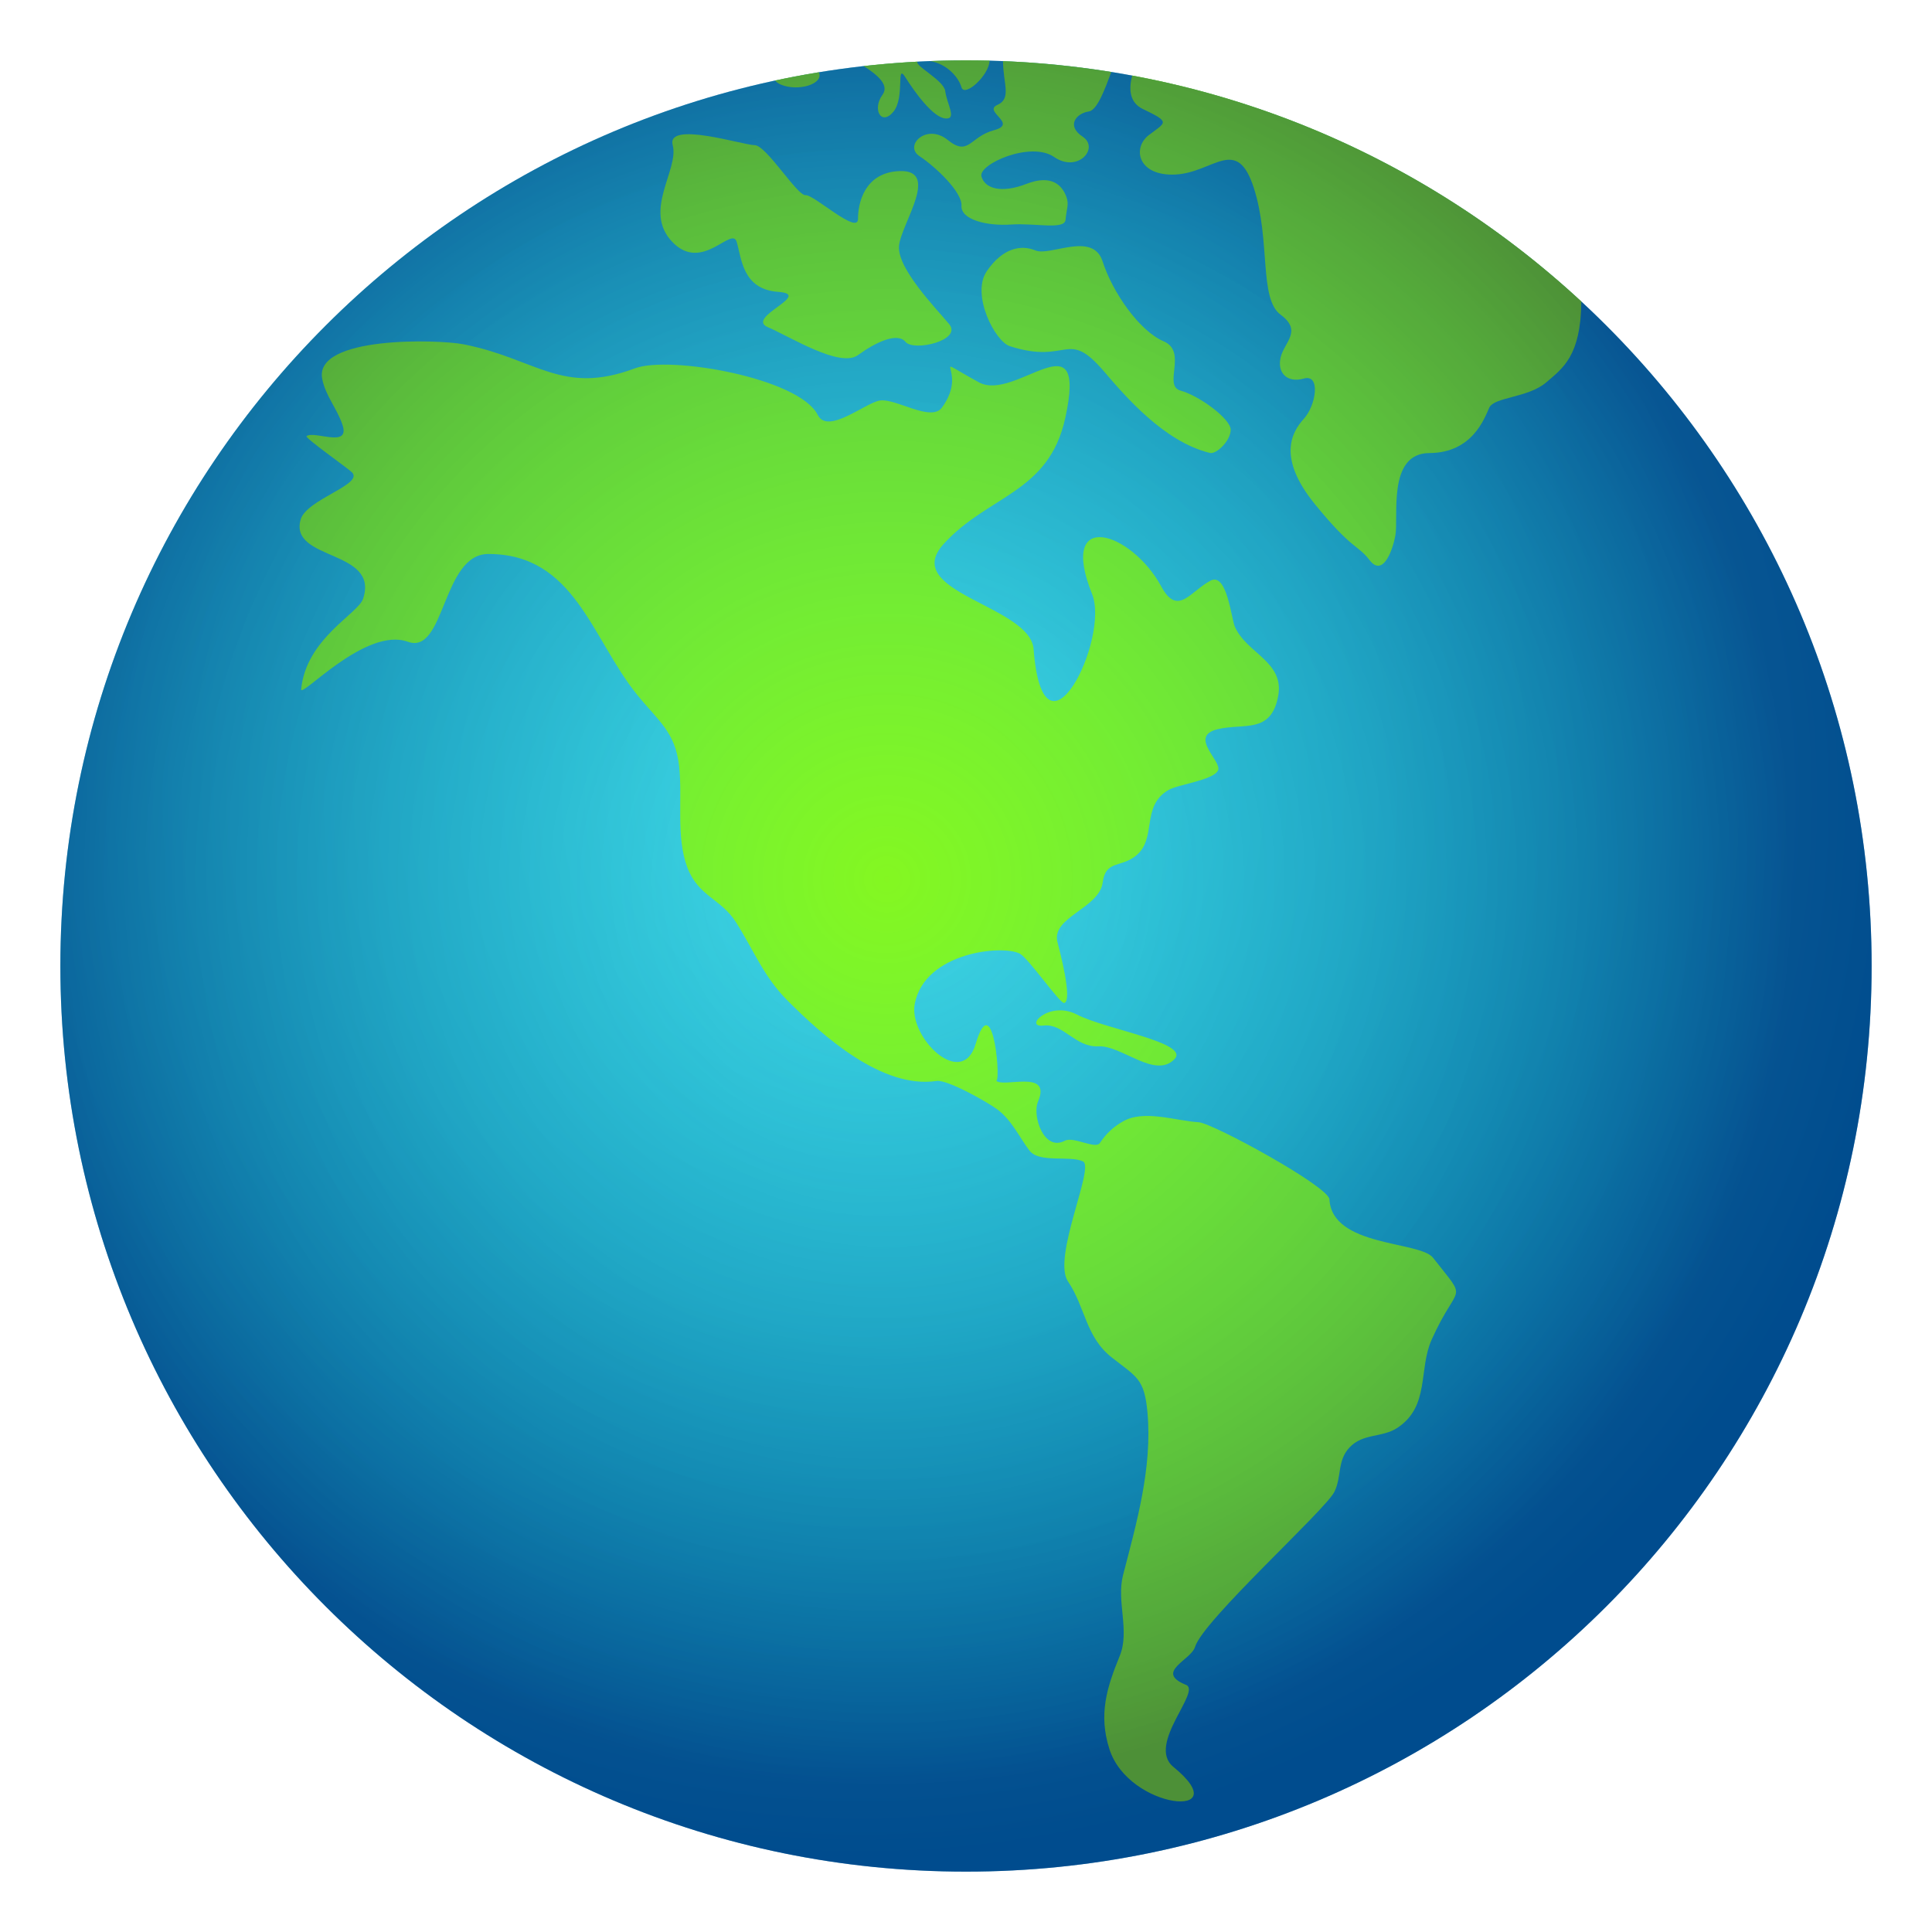 <svg width="80" height="80" viewBox="0 0 80 80" fill="none" xmlns="http://www.w3.org/2000/svg">
<path d="M40 77.5C60.711 77.5 77.5 60.711 77.5 40C77.5 19.289 60.711 2.5 40 2.5C19.289 2.5 2.5 19.289 2.5 40C2.5 60.711 19.289 77.5 40 77.5Z" fill="url(#paint0_radial_64_1790)"/>
<path d="M41.819 14.336C44.263 15.117 44.165 13.575 45.708 15.373C46.591 16.403 48.195 18.291 50.1 18.755C50.364 18.821 50.96 18.252 50.96 17.795C50.96 17.341 49.646 16.381 48.89 16.176C48.131 15.971 49.193 14.565 48.182 14.132C47.171 13.702 46.061 12.088 45.657 10.826C45.252 9.563 43.485 10.623 42.879 10.372C42.274 10.118 41.516 10.27 40.86 11.23C40.204 12.19 41.194 14.136 41.819 14.336Z" fill="#9BF500"/>
<path d="M55.049 49.662C55.023 49.132 50.218 46.504 49.631 46.469C48.671 46.412 47.361 45.929 46.484 46.444C46.103 46.661 45.795 46.949 45.556 47.312C45.393 47.625 44.455 47.041 44.091 47.236C43.223 47.697 42.734 46.196 42.98 45.62C43.583 44.214 41.444 45.105 41.221 44.719C41.483 45.172 41.15 40.71 40.399 43.23C39.831 45.136 37.611 42.949 37.878 41.565C38.293 39.421 41.521 39.111 42.231 39.49C42.59 39.68 43.904 41.585 44.07 41.531C44.431 41.416 43.858 39.29 43.786 39.005C43.528 37.97 45.52 37.621 45.661 36.536C45.781 35.614 46.406 35.934 47.026 35.442C47.93 34.727 47.224 33.396 48.379 32.715C48.771 32.48 50.244 32.31 50.436 31.9C50.615 31.524 49.196 30.494 50.416 30.196C51.51 29.93 52.629 30.404 52.926 28.824C53.195 27.391 51.613 27.059 51.131 25.945C50.985 25.61 50.804 23.686 50.125 24.044C49.288 24.484 48.768 25.547 48.084 24.282C46.851 22.007 43.791 21.026 45.223 24.605C45.963 26.455 43.199 32.079 42.799 26.877C42.66 25.074 37.256 24.529 39.071 22.529C40.915 20.497 43.426 20.429 44.11 17.311C45.058 12.99 42.064 16.666 40.534 15.831C38.251 14.584 40.185 15.257 39.005 16.876C38.558 17.491 37.088 16.485 36.438 16.584C35.833 16.674 34.276 18.015 33.86 17.18C33.094 15.654 27.739 14.709 26.285 15.254C23.265 16.386 22.216 14.854 19.196 14.257C18.149 14.05 13.006 13.904 13.341 15.684C13.473 16.382 13.965 16.931 14.183 17.595C14.504 18.574 13.031 17.82 12.693 18.059C12.603 18.122 14.428 19.406 14.576 19.56C15.07 20.062 12.683 20.676 12.448 21.517C11.968 23.231 15.719 22.741 15.034 24.794C14.824 25.421 12.675 26.441 12.47 28.541C12.431 28.944 15.138 25.939 16.889 26.574C18.435 27.135 18.3 22.939 20.221 22.939C23.798 22.939 24.49 26.425 26.376 28.761C27.256 29.85 27.963 30.304 28.121 31.727C28.268 33.051 27.983 34.665 28.463 35.924C28.923 37.127 29.856 37.212 30.474 38.185C31.205 39.332 31.62 40.444 32.615 41.437C34.06 42.882 36.518 45.1 38.784 44.76C39.233 44.694 40.919 45.654 41.301 45.941C41.893 46.385 42.193 47.064 42.623 47.637C43.023 48.172 44.288 47.835 44.844 48.091C45.339 48.321 43.56 52.071 44.221 53.057C44.951 54.144 44.951 55.36 46.043 56.216C47.078 57.026 47.388 57.09 47.515 58.496C47.72 60.781 47.056 63.089 46.504 65.217C46.22 66.311 46.791 67.517 46.368 68.562C45.835 69.866 45.476 70.986 45.94 72.432C46.748 74.95 51.279 75.362 48.589 73.165C47.446 72.23 49.824 69.976 49.084 69.756C47.811 69.226 49.32 68.745 49.486 68.191C49.821 67.09 54.878 62.53 55.253 61.775C55.565 61.142 55.363 60.489 55.878 59.939C56.449 59.331 57.233 59.546 57.875 59.116C59.21 58.222 58.73 56.709 59.281 55.474C60.375 53.022 60.836 53.996 59.338 52.08C58.786 51.38 55.154 51.639 55.049 49.662Z" fill="#9BF500"/>
<path d="M27.839 10.018C29.076 11.309 30.301 9.339 30.505 10.018C30.709 10.696 30.741 11.98 32.219 12.085C33.698 12.19 30.843 13.14 31.795 13.548C32.745 13.955 34.784 15.246 35.528 14.703C36.278 14.158 37.16 13.753 37.498 14.158C37.839 14.568 39.875 14.091 39.296 13.413C38.723 12.731 37.159 11.12 37.225 10.195C37.295 9.268 39.06 6.891 37.091 7.095C35.808 7.229 35.528 8.386 35.528 9.065C35.528 9.744 33.696 8.048 33.355 8.081C33.016 8.115 31.726 6.011 31.25 6.011C30.774 6.011 27.583 4.991 27.855 6.011C28.128 7.029 26.6 8.725 27.839 10.018Z" fill="#9BF500"/>
<path d="M41.296 4.346C40.691 4.617 42.172 5.122 41.161 5.391C40.151 5.66 40.117 6.502 39.242 5.794C38.366 5.089 37.413 6.03 38.075 6.467C38.736 6.905 39.847 7.95 39.813 8.521C39.782 9.095 40.858 9.366 41.87 9.297C42.879 9.229 44.091 9.532 44.123 9.095C44.157 8.657 44.277 8.477 44.157 8.152C43.981 7.674 43.552 7.21 42.51 7.612C41.465 8.017 40.788 7.815 40.64 7.31C40.489 6.805 42.678 5.827 43.652 6.502C44.629 7.176 45.54 6.131 44.831 5.66C44.122 5.189 44.595 4.684 45.082 4.617C45.436 4.569 45.756 3.677 46.017 2.981C44.547 2.745 43.051 2.592 41.532 2.532C41.54 3.484 41.897 4.08 41.296 4.346Z" fill="#9BF500"/>
<path d="M32.341 3.506C33.017 3.792 34.118 3.501 33.911 2.993C33.301 3.093 32.695 3.206 32.095 3.335C32.151 3.401 32.231 3.46 32.341 3.506Z" fill="#9BF500"/>
<path d="M38.525 2.529C39.235 2.659 39.697 3.212 39.813 3.617C39.941 4.042 40.961 3.12 40.976 2.511C40.651 2.505 40.327 2.5 40 2.5C39.506 2.5 39.016 2.51 38.525 2.529Z" fill="#9BF500"/>
<path d="M36.54 3.928C36.112 4.515 36.481 5.227 36.986 4.636C37.491 4.042 37.086 2.563 37.491 3.203C37.894 3.843 38.636 4.858 39.141 4.905C39.644 4.953 39.207 4.313 39.141 3.775C39.085 3.326 37.881 2.732 37.989 2.553C37.241 2.592 36.5 2.653 35.765 2.736C36.296 3.081 36.849 3.508 36.54 3.928Z" fill="#9BF500"/>
<path d="M43.207 42.466C44.04 42.366 44.521 43.375 45.48 43.326C46.44 43.275 47.829 44.694 48.634 43.856C49.29 43.175 45.755 42.618 44.596 42.012C43.435 41.406 42.372 42.566 43.207 42.466Z" fill="#9BF500"/>
<path d="M47.323 4.514C48.483 5.07 48.283 5.051 47.575 5.59C46.866 6.129 47.121 7.309 48.686 7.226C50.251 7.141 51.211 5.592 51.918 7.78C52.623 9.967 52.121 12.365 53.03 13.034C53.938 13.705 53.181 14.164 53.03 14.794C52.878 15.421 53.281 15.875 53.99 15.675C54.697 15.472 54.495 16.786 53.99 17.34C53.485 17.896 52.883 18.956 54.446 20.875C56.008 22.794 56.211 22.542 56.716 23.199C57.221 23.855 57.625 22.955 57.776 22.192C57.927 21.43 57.422 18.765 59.19 18.76C60.957 18.752 61.462 17.339 61.665 16.885C61.867 16.431 63.281 16.482 64.037 15.825C64.708 15.244 65.458 14.751 65.48 12.485C60.39 7.769 53.986 4.445 46.881 3.127C46.743 3.655 46.75 4.241 47.323 4.514Z" fill="#9BF500"/>
<path opacity="0.5" d="M40 77.5C60.711 77.5 77.5 60.711 77.5 40C77.5 19.289 60.711 2.5 40 2.5C19.289 2.5 2.5 19.289 2.5 40C2.5 60.711 19.289 77.5 40 77.5Z" fill="url(#paint1_radial_64_1790)"/>
<defs>
<radialGradient id="paint0_radial_64_1790" cx="0" cy="0" r="1" gradientUnits="userSpaceOnUse" gradientTransform="translate(35.625 33.125) scale(43.75)">
<stop stop-color="#4ECEE6"/>
<stop offset="0.179" stop-color="#46C4E0"/>
<stop offset="0.486" stop-color="#30A8D0"/>
<stop offset="0.882" stop-color="#0C7CB6"/>
<stop offset="1" stop-color="#006DAE"/>
</radialGradient>
<radialGradient id="paint1_radial_64_1790" cx="0" cy="0" r="1" gradientUnits="userSpaceOnUse" gradientTransform="translate(36.719 36.406) scale(37.5)">
<stop stop-color="#00FFE0" stop-opacity="0.3"/>
<stop offset="0.099" stop-color="#00F5DA" stop-opacity="0.369"/>
<stop offset="0.268" stop-color="#00D9CC" stop-opacity="0.488"/>
<stop offset="0.489" stop-color="#00ACB3" stop-opacity="0.642"/>
<stop offset="0.748" stop-color="#006F92" stop-opacity="0.824"/>
<stop offset="1" stop-color="#002C6E"/>
</radialGradient>
</defs>
</svg>
